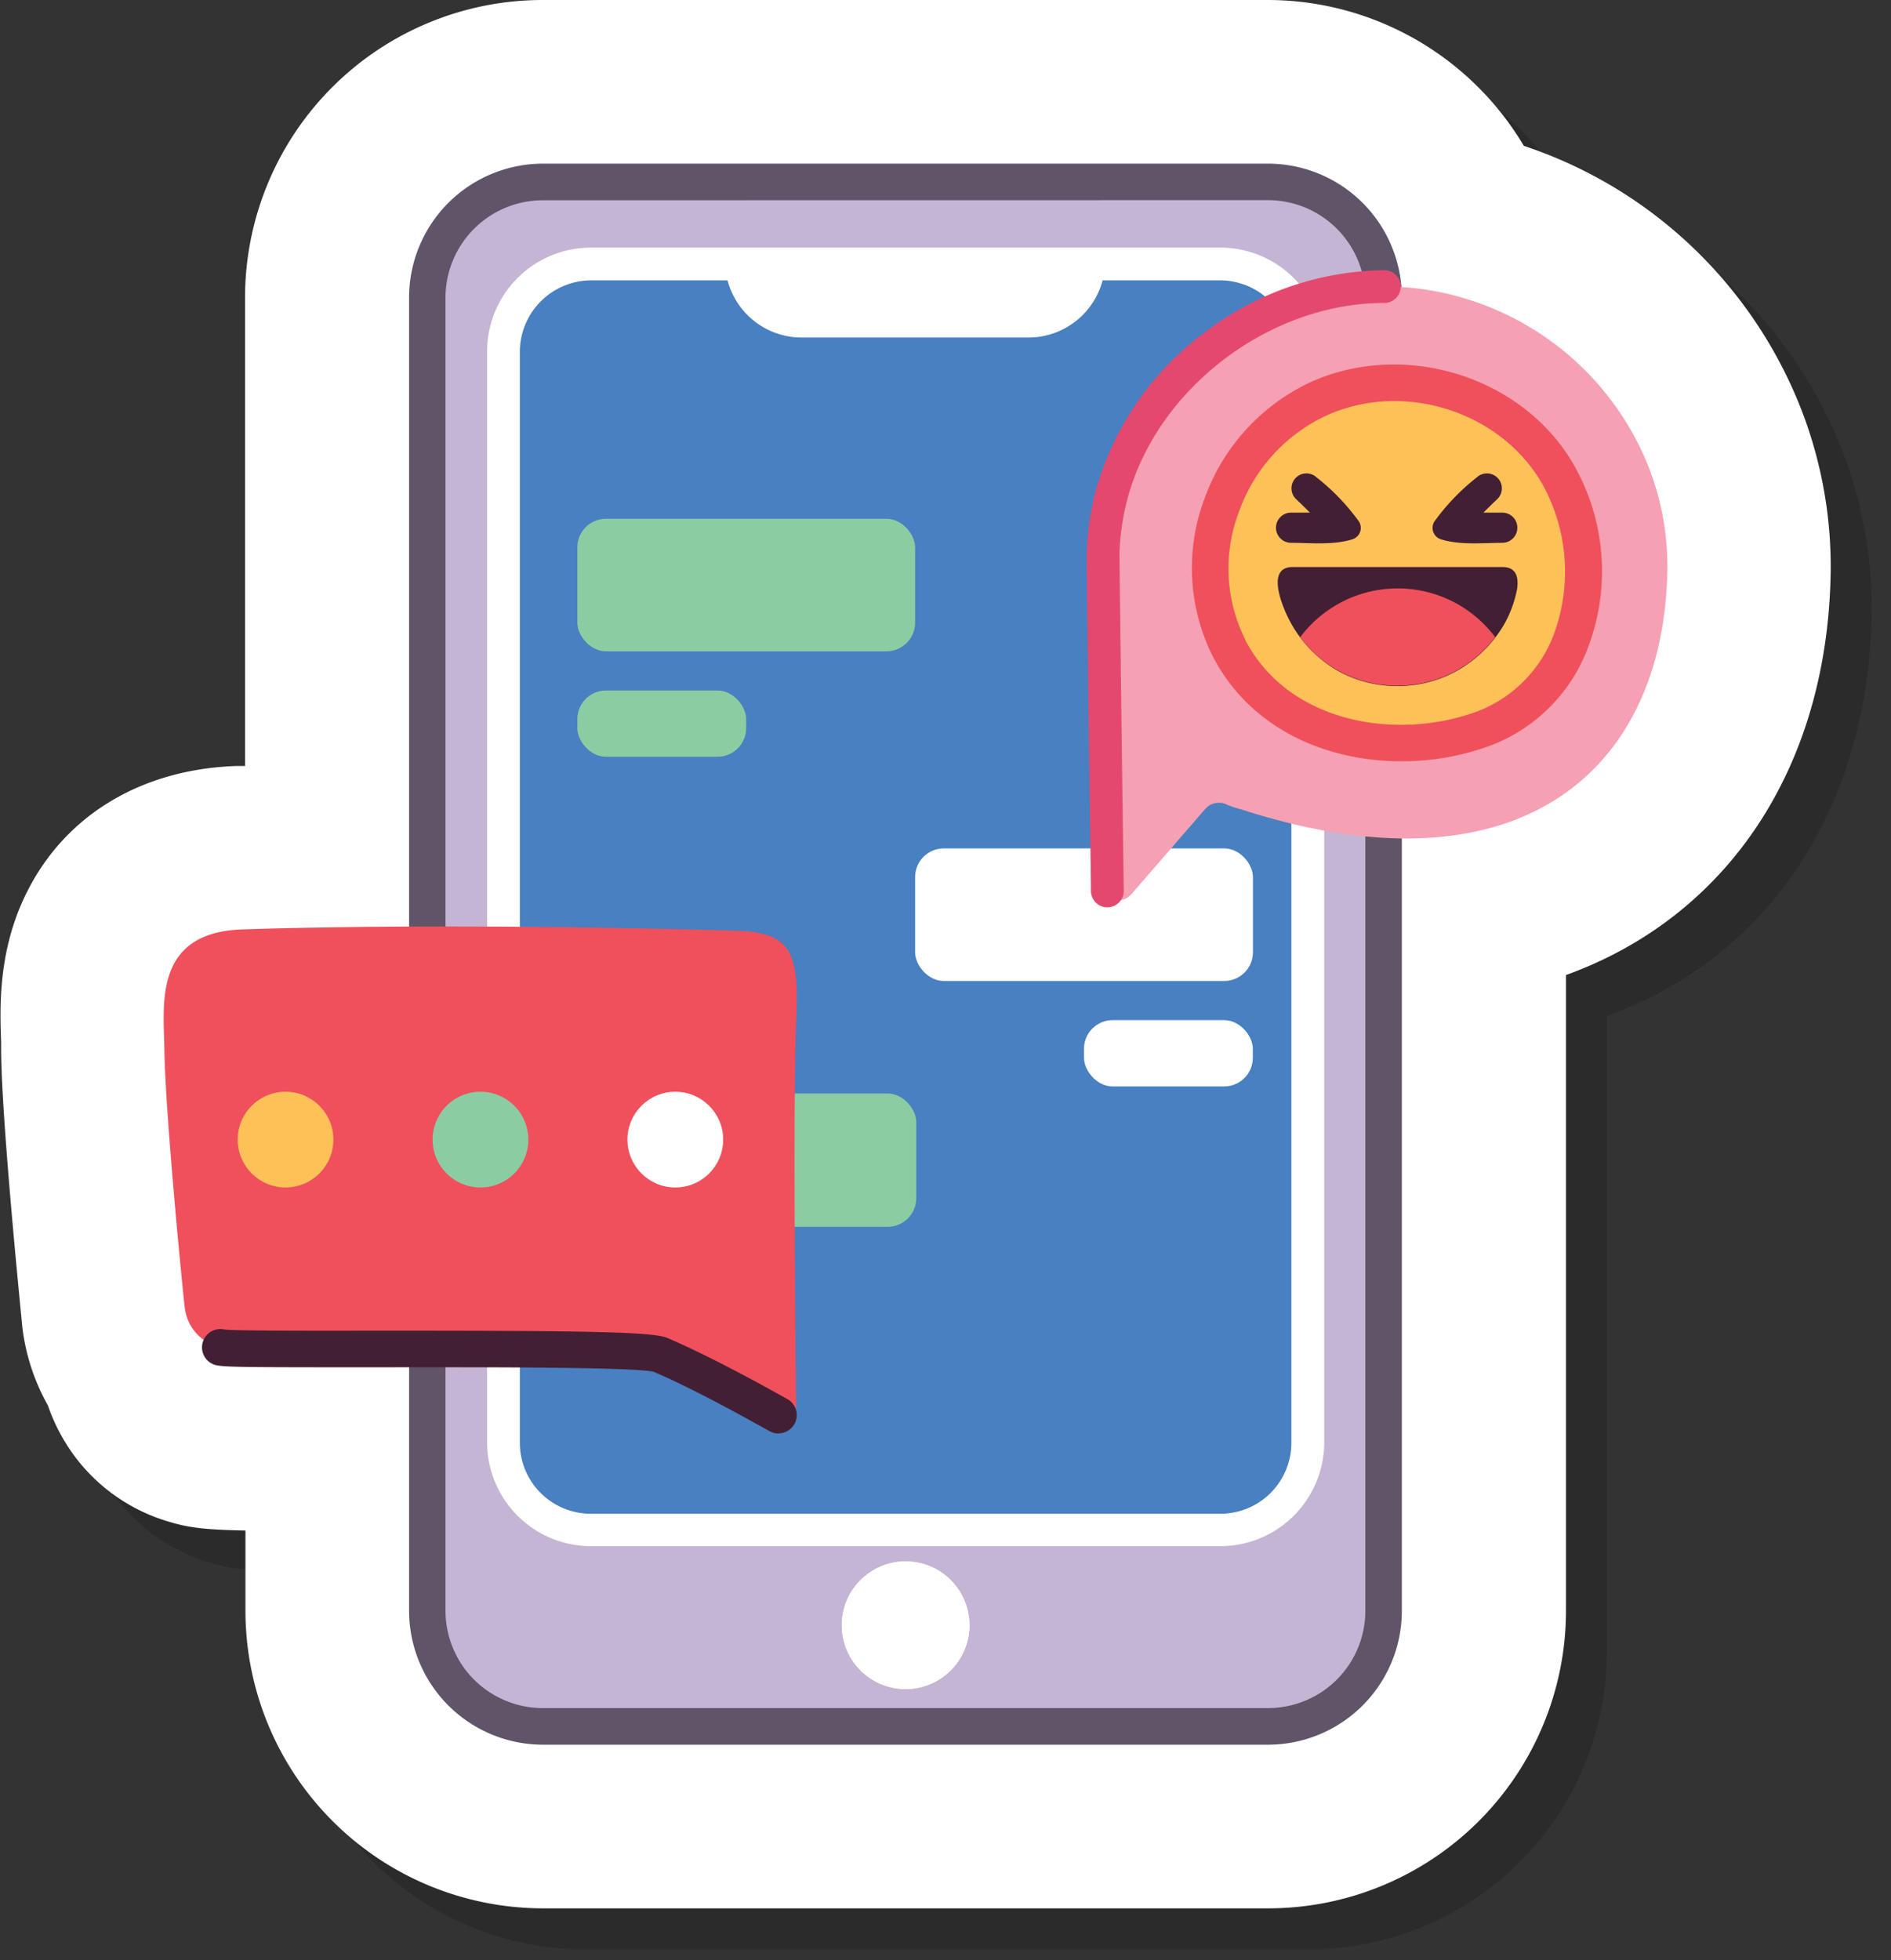 <svg xmlns="http://www.w3.org/2000/svg" width="184.9" height="191.63" viewBox="0 0 184.9 191.63"><rect x="0" y="0" width="184.9" height="191.63" fill="#333333" stroke="none"/><defs><style>.cls-1{isolation:isolate;}.cls-2{mix-blend-mode:multiply;opacity:0.15;}.cls-3{fill:#fff;}.cls-4{fill:#c5b5d4;}.cls-5{fill:#4880c1;}.cls-6{fill:#605469;}.cls-7{fill:#8ccca2;}.cls-8{fill:#ef505c;}.cls-9{fill:#421f33;}.cls-10{fill:#fdc158;}.cls-11{fill:#f5a0b3;}.cls-12{fill:#e5486f;}</style></defs><g class="cls-1"><g id="Layer_1" data-name="Layer 1"><g class="cls-2"><path d="M57,190.58A29.11,29.11,0,0,1,28,161.5v-7.86c-4.15-.08-5.64-.29-7.68-.92a17.68,17.68,0,0,1-10.49-8.67,18.15,18.15,0,0,1-1.15-2.65,20.47,20.47,0,0,1-2.51-7.77c0-.18-2-19.62-2.06-26.87,0-.28,0-.57,0-.87C4,102.73,3.78,97.45,6.26,92,9.9,84,17.51,79.21,27.15,78.89l.81,0V33.08A29.11,29.11,0,0,1,57,4h71a29.16,29.16,0,0,1,25,14.26,44,44,0,0,1,26.65,24.6A42.39,42.39,0,0,1,183,60c-.32,19.27-10.24,33.68-25.88,39.33V161.5a29.11,29.11,0,0,1-29.07,29.08Z"></path><rect x="45.75" y="21.79" width="93.61" height="151.01" rx="11.29"></rect><rect x="53.23" y="29.81" width="78.64" height="123.76" rx="8.54"></rect><path d="M104.56,37H82.39a7.5,7.5,0,0,1-7.5-7.5h37.17A7.5,7.5,0,0,1,104.56,37Z"></path><path d="M128.07,174.58H57A13.1,13.1,0,0,1,44,161.5V33.08A13.1,13.1,0,0,1,57,20h71a13.09,13.09,0,0,1,13.07,13.08V161.5A13.09,13.09,0,0,1,128.07,174.58Zm-71-151a9.53,9.53,0,0,0-9.51,9.51V161.5A9.52,9.52,0,0,0,57,171h71a9.51,9.51,0,0,0,9.5-9.5V33.08a9.52,9.52,0,0,0-9.5-9.51Z"></path><path d="M123.33,155.17H61.77A10.16,10.16,0,0,1,51.63,145V38.35A10.15,10.15,0,0,1,61.77,28.21h61.56a10.16,10.16,0,0,1,10.15,10.14V145A10.16,10.16,0,0,1,123.33,155.17ZM61.77,31.41a7,7,0,0,0-6.94,6.94V145A6.94,6.94,0,0,0,61.77,152h61.56a6.94,6.94,0,0,0,6.94-6.94V38.35a7,7,0,0,0-6.94-6.94Z"></path><path d="M98.79,162.9a6.24,6.24,0,1,1-6.24-6.24A6.24,6.24,0,0,1,98.79,162.9Z"></path><path d="M98.79,162.9a6.24,6.24,0,1,1-6.24-6.24A6.24,6.24,0,0,1,98.79,162.9Z"></path><rect x="60.45" y="54.72" width="33.03" height="12.96" rx="2.8"></rect><rect x="60.45" y="71.51" width="16.51" height="6.48" rx="2.8"></rect><rect x="93.48" y="86.95" width="33.03" height="12.96" rx="2.8"></rect><rect x="109.99" y="103.74" width="16.51" height="6.48" rx="2.8"></rect><rect x="60.35" y="110.91" width="33.24" height="13.04" rx="2.8"></rect><path d="M76.09,95c-14.2-.43-34.2-.61-48.4-.13-8.71.3-7.68,7.35-7.62,11.67.08,6.37,1.93,25.08,2,25.3a4.46,4.46,0,0,0,3.47,3.88c1.47.45,40.74-.25,43,.73,3.49,1.47,8.86,4.4,11.6,5.92a1.15,1.15,0,0,0,1.71-1c-.08-6.79-.32-29.09,0-37.55C82.14,97.29,81.49,95.16,76.09,95Z"></path><path d="M80.14,144.16a1.8,1.8,0,0,1-.89-.24c-.07,0-6.66-3.81-11.34-5.8-1.94-.47-17-.45-27-.44-13,0-15.21,0-15.94-.25a1.79,1.79,0,0,1,.93-3.45c1.05.14,8.14.13,15,.12,19.64,0,26.87.09,28.32.7,4.88,2.07,11.51,5.86,11.79,6a1.79,1.79,0,0,1-.89,3.34ZM25.94,134l.09,0Z"></path><circle cx="31.92" cy="115.42" r="4.68"></circle><path d="M55.66,115.42A4.68,4.68,0,1,1,51,110.74,4.68,4.68,0,0,1,55.66,115.42Z"></path><circle cx="70.03" cy="115.42" r="4.68"></circle><path d="M164.93,49a28,28,0,0,0-25.57-17c-12.08,0-23.76,8.86-26.74,20.63a26,26,0,0,0-.76,5.26c0,.18.36,30.08.41,33.2,0,1.26,1.65,1.17,2.35.34L121.93,83a1.79,1.79,0,0,1,2.12-.29,10.79,10.79,0,0,0,1.3.42c27.11,8.77,41.34-3.74,41.68-23.36A26.49,26.49,0,0,0,164.93,49Z"></path><path d="M112.27,92.71a1.61,1.61,0,0,1-1.6-1.58c0-1.53-.14-9.87-.24-17.7-.16-12-.19-14.79-.16-15.59a26.35,26.35,0,0,1,.8-5.58A28.85,28.85,0,0,1,121.6,36.65a29.44,29.44,0,0,1,17.76-6.23,1.6,1.6,0,0,1,0,3.2c-11.37,0-22.43,8.53-25.19,19.43a24,24,0,0,0-.71,4.93c0,1.47.36,29.79.42,33.1a1.61,1.61,0,0,1-1.58,1.63Z"></path><path d="M124.13,67.3c4.63,9,16.39,11.22,25.14,7.82,9.54-3.7,12-16,7.15-24.6-4.48-8-15-11.27-23.31-7.64a18.19,18.19,0,0,0-9.67,10.48A17.32,17.32,0,0,0,124.13,67.3Z"></path><path d="M141,78.43c-7.37,0-14.8-3.21-18.44-10.31a19.27,19.27,0,0,1-.78-15.38,20,20,0,0,1,10.64-11.5c9.27-4,20.75-.26,25.58,8.41a21,21,0,0,1,1.45,17.17,16.41,16.41,0,0,1-9.52,10A25,25,0,0,1,141,78.43ZM125.72,66.49c4.24,8.28,15,10,22.9,7a12.93,12.93,0,0,0,7.45-7.86,17.67,17.67,0,0,0-1.21-14.21c-4-7.11-13.4-10.19-21-6.87a16.4,16.4,0,0,0-8.7,9.45,15.46,15.46,0,0,0,.6,12.52Z"></path><path d="M152.34,61.58c.17-1.17-.1-2.15-1.44-2.14l-10.26,0-10.26,0c-2.23,0-1.34,2.77-.85,4a12.25,12.25,0,0,0,4.87,5.9,11.66,11.66,0,0,0,1.44.76,12.19,12.19,0,0,0,9.59,0A12.35,12.35,0,0,0,151,65.17,11.18,11.18,0,0,0,152.34,61.58Z"></path><path d="M146.92,63.3a11.92,11.92,0,0,0-15.79,3,11.93,11.93,0,0,0,3.27,3,11.66,11.66,0,0,0,1.44.76,12.19,12.19,0,0,0,9.59,0,12.35,12.35,0,0,0,4.77-3.77A12.15,12.15,0,0,0,146.92,63.3Z"></path><path d="M150.88,54.12c-.59,0-1.21,0-1.83,0,.45-.45.9-.9,1.34-1.31a1.46,1.46,0,0,0-2-2.13,21.42,21.42,0,0,0-4.05,4.19,1.17,1.17,0,0,0,.56,1.86c1.86.58,4.05.35,6,.34A1.46,1.46,0,0,0,150.88,54.12Z"></path><path d="M130.25,54.12c.59,0,1.21,0,1.83,0-.45-.45-.9-.9-1.34-1.31a1.46,1.46,0,0,1,2-2.13,21.42,21.42,0,0,1,4.05,4.19,1.17,1.17,0,0,1-.56,1.86c-1.86.58-4.05.35-6,.34A1.46,1.46,0,0,1,130.25,54.12Z"></path></g><path class="cls-3" d="M53,186.58A29.11,29.11,0,0,1,24,157.5v-7.86c-4.15-.08-5.64-.29-7.68-.92a17.68,17.68,0,0,1-10.49-8.67,18.15,18.15,0,0,1-1.15-2.65,20.47,20.47,0,0,1-2.51-7.77c0-.18-2-19.62-2.06-26.87,0-.28,0-.57,0-.87C0,98.73-.22,93.45,2.26,88,5.9,80,13.51,75.21,23.15,74.89l.81,0V29.08A29.11,29.11,0,0,1,53,0h71a29.16,29.16,0,0,1,25,14.26,44,44,0,0,1,26.65,24.6A42.39,42.39,0,0,1,179,56c-.32,19.27-10.24,33.68-25.88,39.33V157.5a29.11,29.11,0,0,1-29.07,29.08Z"></path><rect class="cls-4" x="41.75" y="17.79" width="93.61" height="151.01" rx="11.29"></rect><rect class="cls-5" x="49.23" y="25.81" width="78.64" height="123.76" rx="8.54"></rect><path class="cls-3" d="M100.56,33H78.39a7.5,7.5,0,0,1-7.5-7.5h37.17A7.5,7.5,0,0,1,100.56,33Z"></path><path class="cls-6" d="M124.07,170.58H53A13.1,13.1,0,0,1,40,157.5V29.08A13.1,13.1,0,0,1,53,16h71a13.09,13.09,0,0,1,13.07,13.08V157.5A13.09,13.09,0,0,1,124.07,170.58Zm-71-151a9.53,9.53,0,0,0-9.51,9.51V157.5A9.52,9.52,0,0,0,53,167h71a9.51,9.51,0,0,0,9.5-9.5V29.08a9.52,9.52,0,0,0-9.5-9.51Z"></path><path class="cls-3" d="M119.33,151.17H57.77A10.16,10.16,0,0,1,47.63,141V34.35A10.15,10.15,0,0,1,57.77,24.21h61.56a10.16,10.16,0,0,1,10.15,10.14V141A10.16,10.16,0,0,1,119.33,151.17ZM57.77,27.41a7,7,0,0,0-6.94,6.94V141A6.94,6.94,0,0,0,57.77,148h61.56a6.94,6.94,0,0,0,6.94-6.94V34.35a7,7,0,0,0-6.94-6.94Z"></path><path class="cls-3" d="M94.79,158.9a6.24,6.24,0,1,1-6.24-6.24A6.24,6.24,0,0,1,94.79,158.9Z"></path><path class="cls-3" d="M94.79,158.9a6.24,6.24,0,1,1-6.24-6.24A6.24,6.24,0,0,1,94.79,158.9Z"></path><rect class="cls-7" x="56.45" y="50.72" width="33.03" height="12.96" rx="2.8"></rect><rect class="cls-7" x="56.45" y="67.51" width="16.51" height="6.48" rx="2.8"></rect><rect class="cls-3" x="89.48" y="82.95" width="33.03" height="12.96" rx="2.8"></rect><rect class="cls-3" x="105.99" y="99.74" width="16.51" height="6.48" rx="2.8"></rect><rect class="cls-7" x="56.35" y="106.91" width="33.24" height="13.04" rx="2.8"></rect><path class="cls-8" d="M72.09,91c-14.2-.43-34.2-.61-48.4-.13-8.71.3-7.68,7.35-7.62,11.67.08,6.37,1.93,25.08,2,25.3a4.46,4.46,0,0,0,3.47,3.88c1.47.45,40.74-.25,43,.73,3.49,1.47,8.86,4.4,11.6,5.92a1.15,1.15,0,0,0,1.71-1c-.08-6.79-.32-29.09,0-37.55C78.14,93.29,77.49,91.16,72.09,91Z"></path><path class="cls-9" d="M76.14,140.16a1.8,1.8,0,0,1-.89-.24c-.07,0-6.66-3.81-11.34-5.8-1.94-.47-17-.45-27-.44-13,0-15.21,0-15.94-.25a1.79,1.79,0,0,1,.93-3.45c1.05.14,8.14.13,15,.12,19.64,0,26.87.09,28.32.7,4.88,2.07,11.51,5.86,11.79,6a1.79,1.79,0,0,1-.89,3.34ZM21.94,130l.09,0Z"></path><circle class="cls-10" cx="27.92" cy="111.42" r="4.68"></circle><path class="cls-7" d="M51.66,111.42A4.68,4.68,0,1,1,47,106.74,4.68,4.68,0,0,1,51.66,111.42Z"></path><circle class="cls-3" cx="66.03" cy="111.42" r="4.68"></circle><path class="cls-11" d="M160.93,45a28,28,0,0,0-25.57-17c-12.08,0-23.76,8.86-26.74,20.63a26,26,0,0,0-.76,5.26c0,.18.36,30.08.41,33.2,0,1.26,1.65,1.17,2.35.34L117.93,79a1.79,1.79,0,0,1,2.12-.29,10.79,10.79,0,0,0,1.3.42c27.11,8.77,41.34-3.74,41.68-23.36A26.49,26.49,0,0,0,160.93,45Z"></path><path class="cls-12" d="M108.27,88.71a1.61,1.61,0,0,1-1.6-1.58c0-1.53-.14-9.87-.24-17.7-.16-12-.19-14.79-.16-15.59a26.35,26.35,0,0,1,.8-5.58A28.85,28.85,0,0,1,117.6,32.65a29.44,29.44,0,0,1,17.76-6.23,1.6,1.6,0,0,1,0,3.2c-11.37,0-22.43,8.53-25.19,19.43a24,24,0,0,0-.71,4.93c0,1.47.36,29.79.42,33.1a1.61,1.61,0,0,1-1.58,1.63Z"></path><path class="cls-10" d="M120.13,63.3c4.63,9,16.39,11.22,25.14,7.82,9.54-3.7,12-16,7.15-24.6-4.48-8-15-11.27-23.31-7.64a18.19,18.19,0,0,0-9.67,10.48A17.32,17.32,0,0,0,120.13,63.3Z"></path><path class="cls-8" d="M137,74.43c-7.37,0-14.8-3.21-18.44-10.31a19.27,19.27,0,0,1-.78-15.38,20,20,0,0,1,10.64-11.5c9.27-4,20.75-.26,25.58,8.41a21,21,0,0,1,1.45,17.17,16.41,16.41,0,0,1-9.52,10A25,25,0,0,1,137,74.43ZM121.72,62.49c4.24,8.28,15,10,22.9,7a12.93,12.93,0,0,0,7.45-7.86,17.67,17.67,0,0,0-1.21-14.21c-4-7.11-13.4-10.19-21-6.87a16.4,16.4,0,0,0-8.7,9.45,15.46,15.46,0,0,0,.6,12.52Z"></path><path class="cls-9" d="M148.34,57.58c.17-1.17-.1-2.15-1.44-2.14l-10.26,0-10.26,0c-2.23,0-1.34,2.77-.85,4a12.25,12.25,0,0,0,4.87,5.9,11.66,11.66,0,0,0,1.44.76,12.19,12.19,0,0,0,9.59,0A12.35,12.35,0,0,0,147,61.17,11.18,11.18,0,0,0,148.34,57.58Z"></path><path class="cls-8" d="M142.92,59.3a11.92,11.92,0,0,0-15.79,3,11.93,11.93,0,0,0,3.27,3,11.66,11.66,0,0,0,1.44.76,12.19,12.19,0,0,0,9.59,0,12.35,12.35,0,0,0,4.77-3.77A12.15,12.15,0,0,0,142.92,59.3Z"></path><path class="cls-9" d="M146.88,50.12c-.59,0-1.21,0-1.83,0,.45-.45.9-.9,1.34-1.31a1.46,1.46,0,0,0-2-2.13,21.42,21.42,0,0,0-4.05,4.19,1.17,1.17,0,0,0,.56,1.86c1.86.58,4.05.35,6,.34A1.46,1.46,0,0,0,146.88,50.12Z"></path><path class="cls-9" d="M126.25,50.12c.59,0,1.21,0,1.83,0-.45-.45-.9-.9-1.34-1.31a1.46,1.46,0,0,1,2-2.13,21.42,21.42,0,0,1,4.05,4.19,1.17,1.17,0,0,1-.56,1.86c-1.86.58-4.05.35-6,.34A1.46,1.46,0,0,1,126.25,50.12Z"></path></g></g></svg>